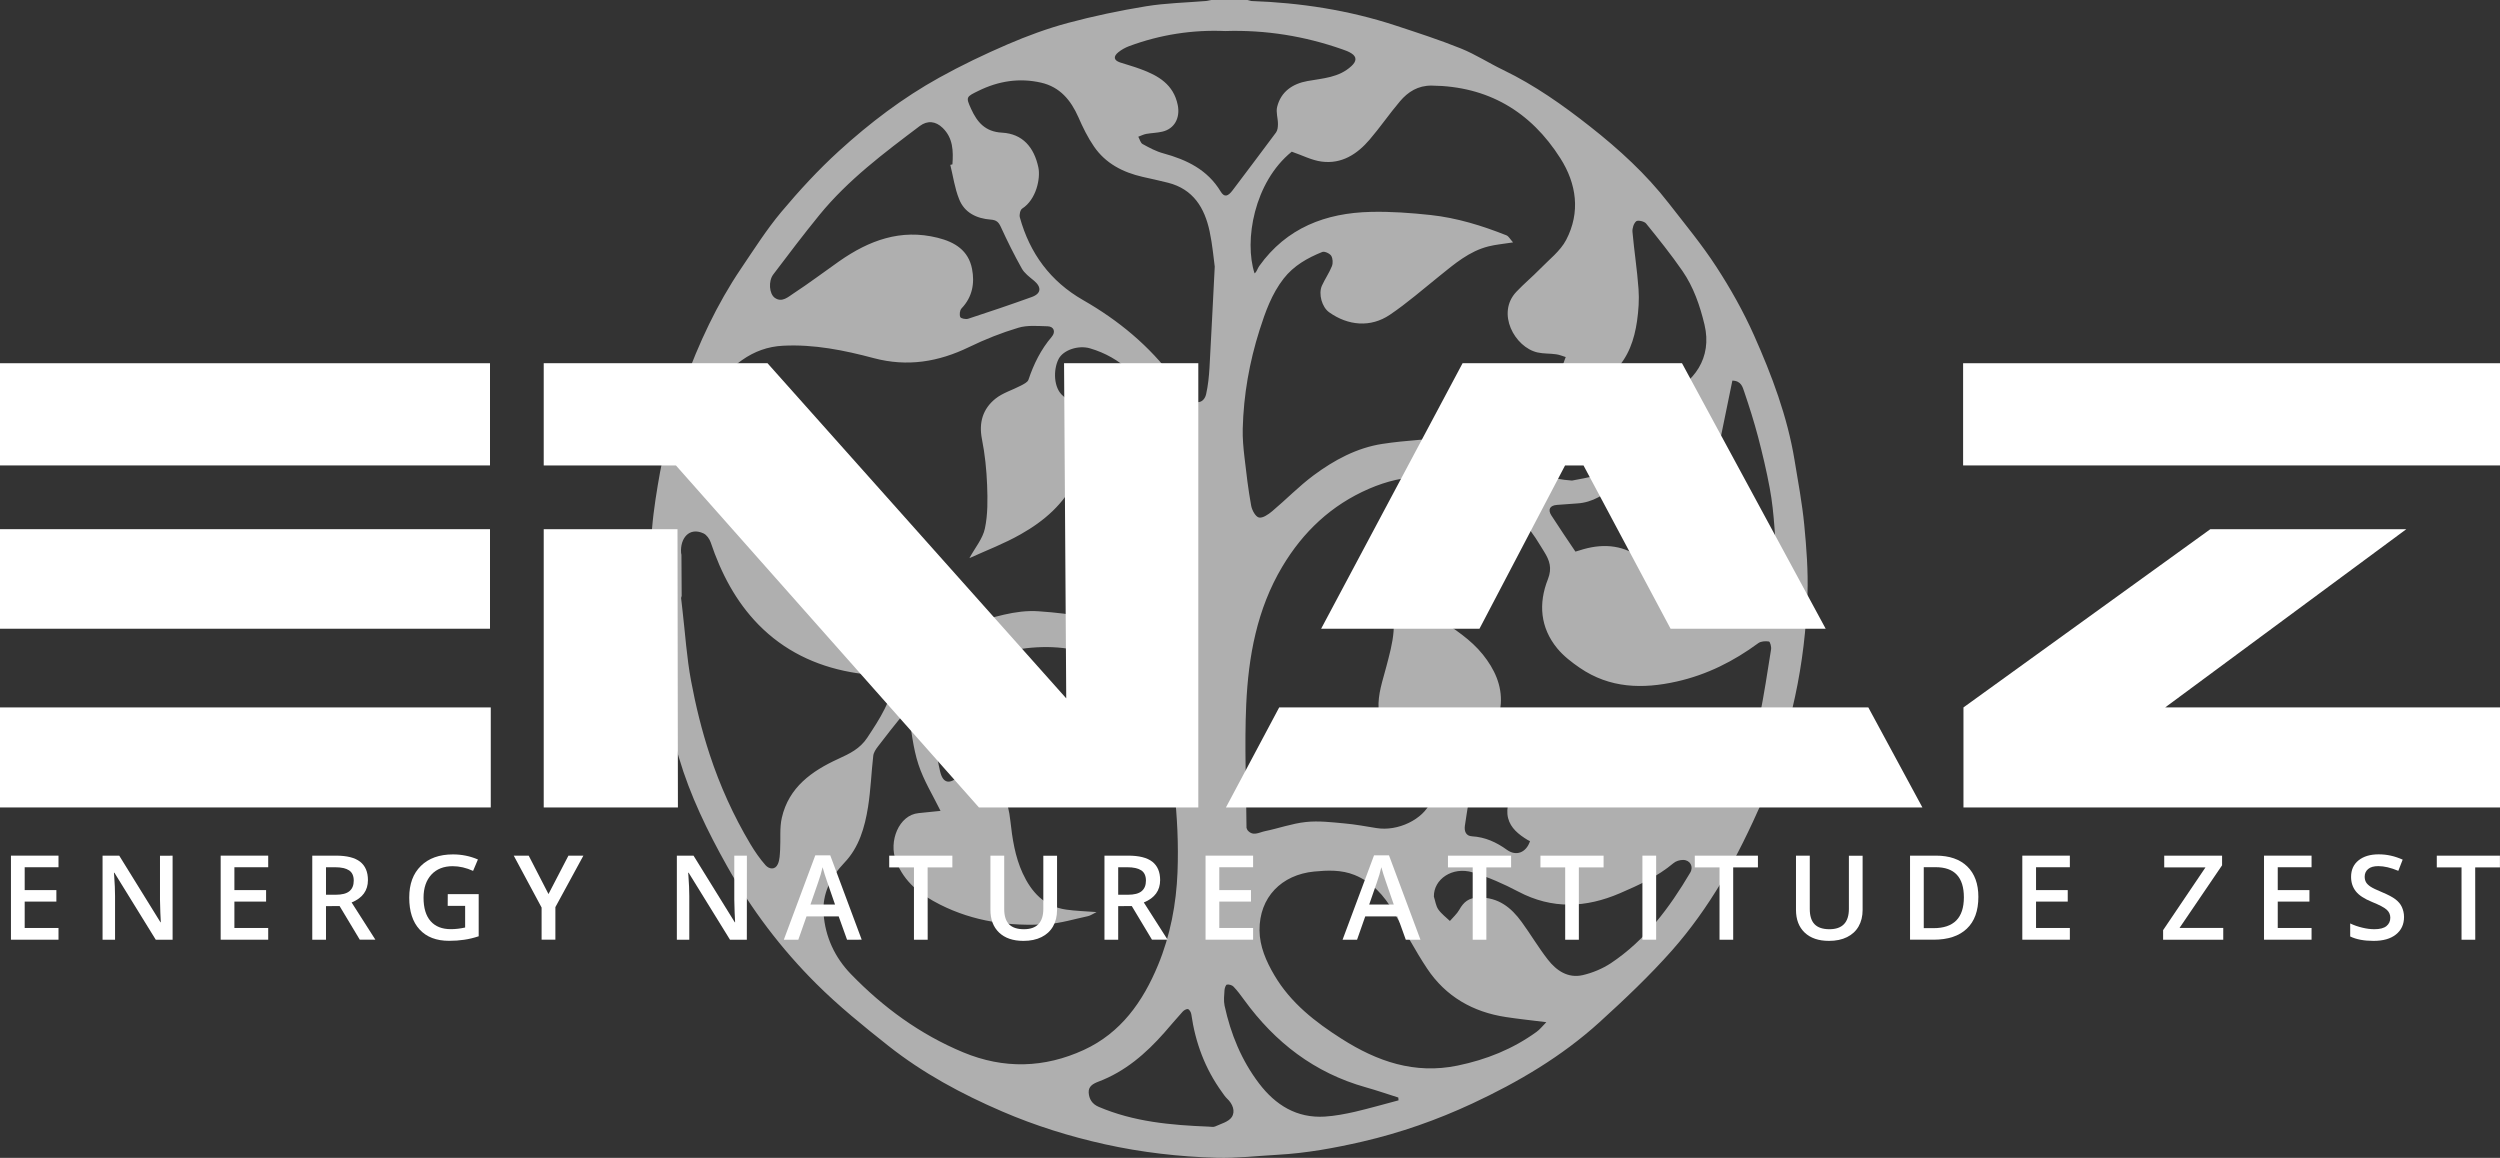<?xml version="1.0" encoding="utf-8"?>
<!-- Generator: Adobe Illustrator 27.7.0, SVG Export Plug-In . SVG Version: 6.00 Build 0)  -->
<svg version="1.1" id="Layer_1" xmlns="http://www.w3.org/2000/svg" xmlns:xlink="http://www.w3.org/1999/xlink" x="0px" y="0px"
	 viewBox="0 0 4243.9 1965.6" style="enable-background:new 0 0 4243.9 1965.6;" xml:space="preserve">
<rect x="0" y="0" width="4243.9" height="1965.6" fill="#333333" stroke="none"/>
<style type="text/css">
	.st0{fill:#AFAFAF;}
	.st1{fill:#696868;}
	.st2{fill:#FFFFFF;}
	.st3{fill-rule:evenodd;clip-rule:evenodd;fill:#FFFFFF;}
</style>
<path class="st0" d="M2123.8,1.7c83.7,2.9,165.8,15.5,245.5,41.7c37.1,12.2,74.4,24.3,110.7,38.9c24.8,10,47.6,24.9,71.8,36.5
	c53.4,25.8,101.5,59.8,147.7,96.2c48.8,38.4,94.8,80.4,133.1,129.8c27.6,35.6,56.6,70.5,81.1,108.3c24,36.9,45.8,75.7,63.7,115.8
	c30.4,68.2,56.8,138.2,69,212.5c6,36.3,12.8,72.7,16.4,109.3c3.8,39.2,6.8,78.9,5.5,118.2c-2,58.5-8.7,116.6-21.2,174.2
	c-13.2,60.9-30.3,120.5-55.6,177.2c-20.9,47-43.2,93.7-69.6,137.7c-24.3,40.6-52.1,79.8-83.4,115.2
	c-38.3,43.3-80.6,83.3-123.4,122.2c-64,58.1-137.9,101.6-216,138c-59.9,27.9-122,49.7-186.5,64.6c-47.3,10.9-95,19.6-143.6,22.3
	c-34.7,1.9-69.5,6.1-104.1,5.1c-63.6-1.8-126.8-9.1-189.2-22.9c-59.9-13.3-118.2-31.5-174.4-55.7c-68.8-29.6-134.8-65.1-193.7-111.8
	c-42.2-33.4-84.3-67.5-122.3-105.4c-59.5-59.3-110-126.1-151.3-199.7c-33-58.9-62.5-119.4-81.6-184.2c-13.8-46.8-25.4-94.3-35.5-142
	c-5.6-26.5-7.6-54-8.8-81.2c-2-47.1-3.8-94.3-2.5-141.4c0.9-32.6,5.7-65.2,11-97.4c9.7-58.6,24.2-116.2,44.6-172.1
	c25-68.8,55.7-135,96.8-195.8c22-32.5,43.2-66,68.3-96c30.4-36.2,62.7-71.4,97.6-103.2c52.2-47.6,108.7-90.6,170.7-124.9
	c37.5-20.8,76.4-39.4,115.8-56.4c33.2-14.3,67.4-26.9,102.3-36.3c43.6-11.7,87.9-21,132.5-28.3c33.6-5.5,68.1-6.2,102.1-9
	c3-0.6,6-1.2,8.9-1.7c20.5,0,41,0,61.5,0C2119.7,0.6,2121.8,1.2,2123.8,1.7L2123.8,1.7z M1156.2,1015.1c0.8,6.8,1.6,13.6,2.3,20.4
	c4.7,40.1,7.2,80.6,14.6,120.2c7.9,42.2,18.2,84.3,31.6,125c17.4,53,40.4,104,69.1,152.1c7.6,12.7,16,25,25.8,36
	c6,6.7,16.2,8.5,20.9-2.1c3.2-7.2,3.3-16.1,3.8-24.3c1.1-18.1-1.1-36.8,2.9-54.2c11.8-51.8,51.1-79.5,95.9-100
	c19.1-8.8,36.5-16.9,49-35.7c21.4-32.4,42.5-64.2,45.7-103.1c-24.8-2.7-49.7-4-74.1-8.5c-59.9-10.9-113.1-36.7-156-80.4
	c-38.7-39.5-63.7-87.6-81.3-139.9c-2-5.8-6.8-12.6-12.1-15.1c-24.6-11.4-40,8.7-38.1,33.1c0.2,1.1,0.4,2.2,0.6,3.3
	c0.1,23.2,0.3,46.5,0.4,69.7C1156.8,1012.9,1156.5,1014,1156.2,1015.1L1156.2,1015.1z M2117.6,1409.1c9.1,11.3,19.8,3.9,29.5,1.9
	c23.4-4.8,46.3-13.1,69.8-15.6c21.5-2.3,43.6,0.4,65.4,2.4c18.2,1.6,36.2,5,54.3,7.9c36.5,6,79.2-14.8,91.8-44.1
	c8.8-20.6,10.1-41.9,10.5-63.8c0.2-12.8-6.8-13.3-16.1-12.1c-5.4,0.7-11.2,2.6-16.2,1.5c-43-9.7-64.4-50-66.4-84.1
	c-1.4-25,7-47.7,13.1-71.2c10.4-40,22.6-79.9-0.2-120.7c-4.6-8.2-6.1-22.4,5.8-31.3c7,8.5,12.2,17.7,19.9,23.8
	c20.5,16.2,41.7,31.6,63.4,46.2c27,18.2,54.4,35.5,75.1,61.3c19.7,24.6,32.5,52.2,30.4,83.5c-1.9,28.8-14,55.5-33,77.2
	c-13.1,15-17.3,30.2-17.8,49.8c-0.7,26.8-6.5,53.4-10.2,80.1c-1.3,9.7,2,17.3,12.1,17.9c22.5,1.3,41.5,10.1,59.4,23
	c15.7,11.3,32.6,4.7,39.1-14.8c-1.5-0.8-3.2-1.4-4.7-2.4c-14.5-8.9-28.2-19.7-32.5-36.6c-9-35.8,28-79.7,65.2-82
	c36.9-2.3,69.9,10.4,102.9,22.8c41.1,15.5,82.5,28.8,126.9,25.2c35.8-2.9,68.1-14.4,91.4-44.7c21.4-27.8,33.9-59.2,40.5-93
	c7.5-38.1,13.5-76.5,19.5-114.9c0.7-4.4-1.7-13.1-3.7-13.3c-5.8-0.9-13.5-0.5-18,2.8c-41.9,30.8-87.2,53.6-138.3,65.1
	c-58.1,13.1-113.8,11.6-164.6-23.1c-13.9-9.5-27.8-20.2-38.4-33.1c-29-35.3-32.1-76.4-15.9-117.3c7.6-19.1,2.7-32.3-6.4-46.9
	c-1.9-3.1-3.9-6.2-5.8-9.4c-44.7-75.3-110-116-198.2-117.5c-32.5-0.5-63.6,7.3-93.4,20.2c-63.9,27.7-111.8,73-147.2,132.4
	c-42.9,72.1-57.4,152.2-61.1,233.9c-3.1,69.7,0.1,139.6,0.5,209.4C2116.7,1406.8,2117.2,1408,2117.6,1409.1L2117.6,1409.1z
	 M1541.5,1208.3c-3.4,1.9-6.9,2.7-8.7,5c-14.4,17.8-28.7,35.8-42.6,54.1c-3.5,4.6-7.2,10.1-7.8,15.6c-3.3,28.8-4.3,57.9-8.8,86.5
	c-5.5,34.7-15.2,68.9-40.2,95c-23.7,24.8-37.8,53-35.3,87c2.9,39.1,19.1,73.9,46.3,102c54.8,56.6,117.4,102.4,190.7,132.9
	c69.1,28.7,137.8,26.7,204.8-4.1c62.7-28.8,100.2-81.8,125.9-143.9c20.9-50.5,31-103.9,33.1-157.9c1.8-46.8-0.4-94.1-5.7-140.6
	c-4.1-36-15.2-71.2-23.9-106.6c-14.2-57.3-51.8-94-104.6-117.1c-45.3-19.8-92.6-21.1-140.1-13.4c-31.1,5.1-60.5,18-84.9,38
	c-57.3,47-57.9,108.2-43.9,168.4c4.9,21.2,16.5,22.8,32.8,7.7c11.8-11,26.9-13.8,40.9-5.8c31.6,17.9,42,49.2,45.6,82
	c3.4,30.8,8,61.1,20.9,89.2c14.7,31.8,36.8,56.5,73.9,61.8c15.8,2.3,31.9,2.7,51.6,4.2c-6.7,3.2-10.4,6-14.5,6.9
	c-23.1,4.9-46.2,12.1-69.6,13.6c-63,4.1-124.3-4.3-181.6-33.2c-32.9-16.6-60.6-37.7-74.8-74.1c-12.8-32.8,4.6-78.1,38.5-81.2
	c11.4-1.1,22.8-2.3,37.1-3.8c-13-26.5-28.6-51.5-37.5-78.8C1549.8,1269.6,1547.3,1239.5,1541.5,1208.3L1541.5,1208.3z M1645.6,947.5
	c9.8-18,22.7-33.1,26.3-50.3c5.1-23.8,4.7-49.1,3.8-73.7c-1-26.1-3.7-52.5-8.8-78.1c-5.5-28.1,1.5-51.3,22.8-68.5
	c12.4-10,29.1-14.8,43.5-22.4c4.8-2.5,11.3-5.7,12.7-9.9c8.9-26.7,21.1-51.3,39.5-72.9c7.1-8.3,3.7-17.5-6.9-17.8
	c-16.7-0.4-34.4-2.2-49.9,2.5c-28.5,8.5-56.6,19.7-83.4,32.7c-52.1,25.3-104.9,34-161.8,18.9c-50.3-13.4-101.3-23.8-154.2-21.1
	c-25.9,1.3-48.6,9.7-69.3,24.2c-33.7,23.6-51.4,56.8-59.6,96.8c-10.7,52,9.5,99.1,49.7,127.1c37.8,26.3,80.6,35.4,125.6,36.3
	c51.7,1.1,96.8,17.2,132.9,55.6c30.5,32.5,26,89-9.3,111.4c-9.6,6.1-20.5,10.3-30.2,16.3c-3.8,2.3-8.8,7.3-8.5,10.7
	c0.4,3.9,5.3,9.5,9.4,10.7c13.5,4,27.3,8.1,41.2,8.9c47.3,2.7,91.2-14.3,135.9-26.1c38.3-10,76-24,116.3-21.1
	c28.3,2,56.8,4.9,84.3,11.3c54.1,12.6,102,38.2,143.3,75.8c4.3,4,11.9,8.3,16.5,7c4.1-1.2,8.3-9.6,8.7-15.1
	c2.6-34.2,5-68.5,5.7-102.8c0.5-24.6-1.1-49.3-2.7-73.9c-2.3-35.6-4.4-71.2-8.5-106.7c-5.9-51.1-18.3-100.7-45.3-145.1
	c-27.3-44.9-62.5-81.6-115.1-96.9c-19.6-5.7-45.2,2.8-53.1,18c-9.5,18.5-8.6,49.3,7.2,62.5c42.2,35.2,43.3,96.9,22.2,141.3
	c-20.2,42.3-54.1,71.5-93.7,93.8C1705,922.8,1674.5,934.3,1645.6,947.5L1645.6,947.5z M2192.8,257.5
	c-64.1,51.8-81.1,151.4-63.1,206.6c3.9-2.8,4.9-8.2,7.8-12.3c46.5-65.1,112.9-90.4,189.7-92.1c33.7-0.8,67.7,1.7,101.3,5.3
	c44.5,4.8,87.2,18,128.8,34.5c3.7,1.5,6.1,6.3,11.2,12c-16.5,2.6-29.2,3.6-41.5,6.7c-32.9,8.2-57.9,29.8-83.5,50.4
	c-27.8,22.3-54.7,45.9-84.2,65.8c-32.7,22-70.8,18.6-103-4.3c-12.3-8.7-18.5-31.2-12.3-45.1c5.1-11.3,12.4-21.7,17-33.2
	c2-5.1,1.6-13.1-1.2-17.6c-2.6-4-11.3-8-15.1-6.5c-25.1,10.1-48.5,23.2-65.7,45.3c-20.2,26-31,56.4-40.8,87.2
	c-17.3,54.5-27.2,110.5-28.6,167.7c-0.4,16.2,1.1,32.5,3,48.6c3.1,27.3,6.4,54.7,11.3,81.8c1.4,7.7,7.3,18.8,13.2,20.2
	c6.3,1.5,15.9-5.2,22.3-10.5c23.8-20,45.6-42.6,70.5-61.1c34.9-25.9,73.5-46.8,116.9-53.4c41-6.2,82.7-8,124.1-11.6
	c20.4-1.8,40.9-4.5,57.1-17.6c20.9-17,21.8-41.5,19.6-65.5c14.3-1.4,28.9-1.5,42.9-4.4c22.3-4.6,42.9-14,59.1-30.3
	c4.4-4.4,5.6-11.9,8.3-18c-5.4-1.6-10.8-4-16.4-4.7c-10.4-1.5-21.3-0.8-31.5-3.1c-38.6-8.7-70.5-66.7-35.8-103.1
	c12.7-13.4,27-25.3,39.9-38.5c15.5-16,34.5-30.4,44.5-49.4c24.6-47,17.7-95.4-9.8-138.6c-50.4-79.4-122.9-122.4-218.6-123.4
	c-23-0.2-40,10.5-53.7,26.7c-17.9,21.1-33.6,44.1-51.6,65.1c-21.1,24.7-47.5,41.7-81.4,37.2C2226.7,272.1,2210.9,263.7,2192.8,257.5
	L2192.8,257.5z M2062.1,452.6c-1.9-13.5-3.8-37-8.7-59.9c-8.5-39.8-27.7-71.6-70.6-82.5c-14.2-3.6-28.6-6.7-42.9-9.9
	c-33.6-7.7-63-22.7-82.8-51.6c-10.6-15.4-19-32.6-26.5-49.8c-12.8-29-31.4-51.3-63.3-58.6c-36.9-8.4-72.4-2.8-106.3,13.9
	c-20.8,10.2-21.8,10.3-12.4,30.8c10.1,22.1,23.6,38.7,52.4,40.2c35.2,1.9,54.5,25.1,61.7,59c3.9,18.5-3.5,54.6-27.5,69.9
	c-3.3,2.1-5.2,10.6-3.9,15.1c16.9,60.9,51.7,108.3,107.1,140.1c60.3,34.5,113,77.9,154.6,134.1c8.8,11.9,18,23.9,28.7,34
	c10.3,9.7,22.6,5.6,25.8-8.4c3.3-14.6,4.8-29.8,5.7-44.8C2056.2,570.3,2058.8,516.4,2062.1,452.6L2062.1,452.6z M2625,1735.2
	c-25.7-3.2-47.2-5.4-68.6-8.7c-56.1-8.5-102.1-34.8-133.7-82.2c-20.8-31.2-38.1-64.7-57.3-97.1c-15.9-26.9-35.8-49.6-65.8-61.8
	c-22.4-9.1-46.1-8.1-68.8-5.9c-55.1,5.4-93.1,43.5-92.7,99.8c0.2,27.2,11.3,52.6,25.2,76.2c27.8,47.2,69.6,79.6,114.6,108.2
	c60,38.1,123.3,60.3,196.5,45.2c48.9-10.1,93.5-28,133.8-57.1C2613.9,1747.8,2618.3,1741.9,2625,1735.2L2625,1735.2z M2674.4,936.4
	c5.2-1.5,9.5-2.9,13.9-4.2c36.3-10.2,70.6-6.3,100.4,17.9c18.4,14.9,35.4,31.5,52.7,47.7c19.3,18.2,38.1,36.6,62.5,48.3
	c33.1,15.9,82.7,8.8,98.4-25.8c6.9-15.2,11.4-32.6,12.4-49.3c1.4-25-0.6-50.2-2.4-75.3c-1.7-22.5-3.9-45.1-8.1-67.3
	c-5.4-29.2-12.3-58.2-19.8-86.9c-6.8-25.7-14.8-51.1-23.4-76.3c-2.7-7.9-5-18.7-20.2-19.1c-6.9,33.6-13.7,67.4-20.7,101.1
	c-7.2,34.8-14.6,69.5-37.1,98.8c-18.4,24-43.1,33-71.2,27.4c-22.9-4.5-37.4-21.8-45.2-44c-5.1-14.6-10.2-15.8-22.9-5.8
	c-19.7,15.5-40.1,29.5-66.3,31c-11.5,0.7-23,1.6-34.4,2.5c-11.9,0.9-15.9,7.9-9.5,17.8C2646.8,895.7,2660.7,915.9,2674.4,936.4
	L2674.4,936.4z M2079.7,52.7c-55.2-2.4-109.8,6-162.6,25.5c-6.7,2.5-13.3,6.1-18.8,10.6c-8.3,6.8-8.2,13.4,3.1,17.2
	c11.6,3.8,23.4,7,34.9,11.3c29.9,11,55.9,25.9,63,61.1c4.3,21.6-5.3,40.2-26.2,45.1c-8.9,2.1-18.2,2.2-27.3,3.8
	c-4.6,0.9-9,3.1-13.5,4.8c2.4,4.2,3.7,10.4,7.3,12.4c11.2,6.2,22.9,12.5,35.2,15.8c39.8,10.9,75,27.7,97.4,64.9
	c6.2,10.2,12.3,8.5,20.5-2.5c24.4-32.7,49.3-65,73.5-97.9c2.7-3.7,3.2-9.6,3.2-14.5c0-9.6-3.6-19.8-1.4-28.7
	c6.4-26.2,26.5-39.5,51.4-44c26.4-4.8,53.4-5.7,74.7-25.4c8.7-8,9.7-15.6-0.2-21.8c-4.6-2.9-10-4.9-15.3-6.7
	C2214.6,61.3,2148.7,50.5,2079.7,52.7L2079.7,52.7z M1613.2,279.9c1.2-0.3,2.4-0.6,3.6-0.9c1.6-22.6,1.2-44.6-16.6-61.9
	c-11.8-11.5-25.7-13-38.8-3.2c-60.7,45.8-121.7,91.4-170.2,150.8c-27,33.1-52.8,67.2-78.6,101.3c-8.4,11.1-7,32.9,2.8,39.7
	c12.1,8.4,22.6-1.7,31.5-7.5c26.6-17.4,51.9-36.6,78-54.9c50.3-35.1,104-55.3,166.7-39.7c29.4,7.3,52.4,21.5,58.5,52.9
	c4.7,24.4,0.6,47.7-17.8,67c-3,3.1-3.9,10.7-2.2,14.7c1,2.5,9.4,4.2,13.4,2.9c36.2-11.8,72.2-24,108-36.9c16.3-5.9,17-16.9,3.3-28.1
	c-7.4-6.1-15.8-12.3-20.3-20.4c-12.9-23-24.6-46.6-35.6-70.6c-3.8-8.2-7.5-11.6-17.1-12.3c-23.8-1.8-44.7-11.6-53.7-34.9
	C1620.7,319.5,1618,299.3,1613.2,279.9L1613.2,279.9z M2668.5,815.8c11.4-2.4,27.8-4.6,43.4-9.5c23.2-7.2,29.5-21.7,18.4-43.3
	c-15.6-30.4-4.4-53.5,23.3-65.4c23.7-10.2,49.4-16,73.2-26.2c49.3-21.1,80.1-63.8,66.7-120.2c-7.8-32.6-18.6-63.9-37.5-91.3
	c-19.2-27.8-40.4-54.2-61.7-80.5c-3-3.7-13.9-6.1-16.7-3.8c-4.3,3.6-6.9,12-6.4,18c2.9,32.4,8,64.7,10.3,97.1
	c1.3,17.9,0,36.3-2.5,54.1c-4.6,31.8-14.6,61.7-38.4,85.2c-34.8,34.3-76.9,55-123.8,67c-3.4,0.9-7.3,2-9.5,4.4
	c-17.6,19-34.8,38.3-52,57.6c-7.1,8-5.9,15.7,3,21.2c6.3,3.9,13.3,6.7,20.1,9.8C2605.4,802.7,2633.1,813.4,2668.5,815.8
	L2668.5,815.8z M2434.1,1522.1c2.4,7.3,3.3,15.6,7.5,21.7c5.2,7.5,13,13.2,19.7,19.6c5.4-6.3,11.9-11.9,15.9-19
	c7.4-13.2,16.1-20.5,32.8-20.8c33.4-0.6,55.2,16.8,73.2,41.6c15.2,20.9,28.4,43.3,44.3,63.7c14.5,18.7,34.1,32.1,59,26.5
	c16.7-3.8,33.7-10.9,48-20.3c58.6-39,99.5-94.1,134.8-153.8c6-10.2-0.2-21.3-12-21.5c-5.5-0.1-12.3,1.9-16.4,5.4
	c-27.1,22.8-58.8,37.3-90.9,51.1c-57.9,24.9-115,27.6-172.5-2.7c-24.8-13.1-50.9-24.6-77.6-32.7
	C2465.3,1470.5,2433.5,1492.7,2434.1,1522.1L2434.1,1522.1z M2051.5,1912.5c3.8,0,8.1,1.2,11.1-0.2c10-4.6,23-7.9,28.4-16
	c6.4-9.7,1.7-22.4-8-31.4c-3.3-3.1-5.8-7.1-8.5-10.8c-28.8-39.7-45.3-84.1-52.2-132.4c-0.5-3.2-3-7.8-5.5-8.6
	c-2.5-0.8-7,1.8-9.2,4.3c-10.6,11.6-20.7,23.8-31.1,35.6c-31.4,35.6-66.7,66.1-111.7,83.1c-9.8,3.7-17.3,8.3-16.7,18.7
	c0.7,10.6,5.5,19.2,16.9,24.1C1924.7,1904.4,1987.8,1910,2051.5,1912.5L2051.5,1912.5z M2374.1,1867.9c-0.1-1.6-0.3-3.2-0.4-4.8
	c-18.5-5.8-36.8-12.2-55.4-17.4c-86.8-24.4-153.8-76.1-206.2-148.2c-5.7-7.9-11.5-15.7-18.2-22.7c-2.4-2.5-7.6-4-11.1-3.4
	c-1.9,0.3-3.9,5.9-4.1,9.2c-0.6,8.9-1.7,18.1,0.1,26.6c10.4,48,28.7,92.8,58.6,132.1c27.9,36.6,63.8,59.1,111.5,56.2
	c17.2-1.1,34.5-4.4,51.3-8.2C2325.1,1881.4,2349.6,1874.4,2374.1,1867.9L2374.1,1867.9z"/>
<path class="st1" d="M2056.2,0c-3,0.6-5.9,1.2-8.9,1.7C2050.3,1.2,2053.2,0.6,2056.2,0z"/>
<path class="st1" d="M2123.8,1.7c-2-0.6-4.1-1.2-6.1-1.7C2119.7,0.6,2121.8,1.2,2123.8,1.7z"/>
<path class="st2" d="M1156.1,938.8c0.2,1.1,0.4,2.2,0.6,3.3C1156.5,941,1156.3,939.8,1156.1,938.8z"/>
<path class="st2" d="M1157.1,1011.8c-0.3,1.1-0.6,2.2-0.9,3.3C1156.5,1014,1156.8,1012.9,1157.1,1011.8z"/>
<path class="st2" d="M2116.3,1405.7c0.4,1.2,0.9,2.3,1.3,3.4C2117.2,1408,2116.7,1406.8,2116.3,1405.7z"/>
<polygon class="st3" points="923,1370.7 1150.8,1370.7 1150.1,898.3 923,898.3 "/>
<polygon class="st3" points="1810,1185.5 1302.9,616.6 923,616.6 923,790.1 1147.4,790.1 1661.8,1370.7 2034.2,1370.7 2034.2,616.6 
	1806.3,616.6 "/>
<path class="st3" d="M2511.5,1067.3c38.4-73.2,114-217.4,145.3-277.2h31.3c31.9,59.8,108.8,203.9,147.8,277.2h263.3l-243.9-450.7
	h-372.5l-240.1,450.7H2511.5L2511.5,1067.3z"/>
<polygon class="st3" points="3171.6,1200.9 2171.5,1200.9 2081.1,1370.7 2174.3,1370.7 2355,1370.7 2993.8,1370.7 3168.7,1370.7 
	3263.4,1370.7 "/>
<polygon class="st3" points="0,1200.9 0,1370.7 833.1,1370.7 833.1,1200.9 229.5,1200.9 "/>
<polygon class="st3" points="229.5,790.1 831.8,790.1 831.8,616.6 0,616.6 0,790.1 "/>
<polygon class="st3" points="0,898.3 0,1067.3 229.5,1067.3 831.8,1067.3 831.8,898.3 229.5,898.3 "/>
<polygon class="st3" points="4084.9,898.3 3752.2,898.3 3333.1,1200.9 3333.1,1370.7 4243.9,1370.7 4243.9,1200.9 3675.5,1200.9 "/>
<polygon class="st3" points="3332.5,616.6 3332.5,790.1 4243.9,790.1 4243.9,616.6 "/>
<path class="st2" d="M99.3,1595.2H18.6v-142.7h80.7v19.7H41.9v38.8h53.8v19.5H41.9v44.8h57.4L99.3,1595.2L99.3,1595.2z"/>
<path class="st2" d="M293,1595.2h-28.6l-70.2-113.7h-0.8l0.5,6.3c0.9,12.1,1.4,23.2,1.4,33.2v74.2h-21.2v-142.7h28.3l70,113.1h0.6
	c-0.1-1.5-0.4-6.9-0.8-16.3c-0.4-9.4-0.6-16.7-0.6-22v-74.7H293L293,1595.2L293,1595.2z"/>
<path class="st2" d="M455.3,1595.2h-80.7v-142.7h80.7v19.7h-57.4v38.8h53.8v19.5h-53.8v44.8h57.4L455.3,1595.2L455.3,1595.2z"/>
<path class="st2" d="M553.4,1538.2v57h-23.3v-142.7h40.3c18.4,0,32,3.4,40.9,10.3c8.8,6.9,13.3,17.3,13.3,31.2
	c0,17.8-9.2,30.4-27.7,38l40.3,63.1h-26.5l-34.2-57L553.4,1538.2L553.4,1538.2z M553.4,1518.9h16.2c10.9,0,18.7-2,23.6-6.1
	s7.3-10,7.3-17.9s-2.6-13.9-7.9-17.4s-13.2-5.3-23.8-5.3h-15.4V1518.9z"/>
<path class="st2" d="M760.1,1517.8h52.5v71.6c-8.6,2.8-16.8,4.8-24.7,5.9c-7.9,1.2-16.4,1.8-25.6,1.8c-21.6,0-38.2-6.4-50-19.2
	s-17.6-30.8-17.6-54.1s6.6-40.9,19.8-53.9c13.2-13,31.4-19.5,54.5-19.5c14.9,0,29,2.9,42.3,8.6l-8.2,19.4c-11.6-5.3-23.2-8-34.7-8
	c-15.2,0-27.3,4.8-36.1,14.3c-8.8,9.6-13.3,22.6-13.3,39.2c0,17.4,4,30.7,12,39.8c8,9.1,19.4,13.6,34.4,13.6
	c7.5,0,15.6-0.9,24.2-2.8v-36.8h-29.6L760.1,1517.8L760.1,1517.8z"/>
<path class="st2" d="M931.1,1517.7l33.8-65.1h25.4l-47.5,87.3v55.3h-23.4v-54.6l-47.3-88.1h25.4L931.1,1517.7L931.1,1517.7z"/>
<path class="st2" d="M1267.8,1595.2h-28.6l-70.2-113.7h-0.8l0.5,6.3c0.9,12.1,1.4,23.2,1.4,33.2v74.2H1149v-142.7h28.3l70,113.1h0.6
	c-0.1-1.5-0.4-6.9-0.8-16.3s-0.6-16.7-0.6-22v-74.7h21.4L1267.8,1595.2L1267.8,1595.2z"/>
<path class="st2" d="M1437.9,1595.2l-14.2-39.6h-54.6l-13.9,39.6h-24.6L1384,1452h25.4l53.4,143.2H1437.9L1437.9,1595.2z
	 M1417.5,1535.5l-13.4-38.8c-1-2.6-2.3-6.7-4.1-12.3c-1.7-5.6-2.9-9.7-3.6-12.3c-1.8,8-4.3,16.8-7.7,26.2l-12.9,37.2L1417.5,1535.5
	L1417.5,1535.5z"/>
<path class="st2" d="M1574.8,1595.2h-23.3v-122.7h-42v-20h107.2v20h-42L1574.8,1595.2L1574.8,1595.2z"/>
<path class="st2" d="M1794.4,1452.6v92.3c0,10.5-2.3,19.8-6.8,27.7s-11.1,14-19.6,18.2c-8.6,4.3-18.8,6.4-30.7,6.4
	c-17.7,0-31.4-4.7-41.3-14.1c-9.8-9.4-14.7-22.2-14.7-38.6v-91.9h23.4v90.3c0,11.8,2.7,20.5,8.2,26.1c5.5,5.6,13.9,8.4,25.2,8.4
	c22,0,33-11.6,33-34.6v-90.1H1794.4z"/>
<path class="st2" d="M1898.2,1538.2v57h-23.3v-142.7h40.3c18.4,0,32,3.4,40.9,10.3c8.8,6.9,13.3,17.3,13.3,31.2
	c0,17.8-9.2,30.4-27.7,38l40.3,63.1h-26.5l-34.2-57L1898.2,1538.2L1898.2,1538.2z M1898.2,1518.9h16.2c10.9,0,18.7-2,23.6-6.1
	s7.3-10,7.3-17.9s-2.6-13.9-7.9-17.4s-13.2-5.3-23.8-5.3h-15.4L1898.2,1518.9L1898.2,1518.9z"/>
<path class="st2" d="M2127.2,1595.2h-80.7v-142.7h80.7v19.7h-57.4v38.8h53.8v19.5h-53.8v44.8h57.4V1595.2z"/>
<path class="st2" d="M2386.4,1595.2l-14.2-39.6h-54.6l-13.9,39.6h-24.6l53.4-143.2h25.4l53.4,143.2H2386.4z M2366,1535.5l-13.4-38.8
	c-1-2.6-2.3-6.7-4.1-12.3c-1.7-5.6-2.9-9.7-3.6-12.3c-1.8,8-4.3,16.8-7.7,26.2l-12.9,37.2L2366,1535.5L2366,1535.5z"/>
<path class="st2" d="M2523.3,1595.2h-23.3v-122.7h-42v-20h107.2v20h-42V1595.2z"/>
<path class="st2" d="M2680.3,1595.2H2657v-122.7h-42v-20h107.2v20h-42V1595.2z"/>
<path class="st2" d="M2788.1,1595.2v-142.7h23.3v142.7H2788.1z"/>
<path class="st2" d="M2942.3,1595.2H2919v-122.7h-42v-20h107.2v20h-42V1595.2z"/>
<path class="st2" d="M3161.9,1452.6v92.3c0,10.5-2.3,19.8-6.8,27.7s-11.1,14-19.6,18.2c-8.6,4.3-18.8,6.4-30.7,6.4
	c-17.7,0-31.4-4.7-41.3-14.1c-9.8-9.4-14.7-22.2-14.7-38.6v-91.9h23.4v90.3c0,11.8,2.7,20.5,8.2,26.1c5.5,5.6,13.9,8.4,25.2,8.4
	c22,0,33-11.6,33-34.6v-90.1H3161.9L3161.9,1452.6z"/>
<path class="st2" d="M3358.4,1522.5c0,23.6-6.5,41.6-19.6,54c-13.1,12.5-31.9,18.7-56.5,18.7h-39.9v-142.7h44.1
	c22.7,0,40.4,6.1,53,18.3C3352.1,1483.1,3358.4,1500.3,3358.4,1522.5L3358.4,1522.5z M3333.8,1523.3c0-34.2-16-51.2-47.9-51.2h-20.2
	v103.5h16.6C3316.6,1575.6,3333.8,1558.2,3333.8,1523.3L3333.8,1523.3z"/>
<path class="st2" d="M3513.7,1595.2H3433v-142.7h80.7v19.7h-57.4v38.8h53.8v19.5h-53.8v44.8h57.4V1595.2z"/>
<path class="st2" d="M3774.1,1595.2H3672V1579l71.9-106.5h-70v-20h98.2v16.4l-72.2,106.3h74.2L3774.1,1595.2L3774.1,1595.2z"/>
<path class="st2" d="M3924,1595.2h-80.7v-142.7h80.7v19.7h-57.4v38.8h53.8v19.5h-53.8v44.8h57.4V1595.2z"/>
<path class="st2" d="M4081,1556.5c0,12.7-4.6,22.6-13.8,29.9s-21.8,10.8-38,10.8s-29.3-2.5-39.6-7.5v-22.1
	c6.5,3.1,13.4,5.5,20.7,7.2c7.3,1.8,14.1,2.6,20.4,2.6c9.2,0,16.1-1.8,20.4-5.3s6.6-8.2,6.6-14.2c0-5.3-2-9.9-6.1-13.6
	c-4-3.7-12.4-8.1-25-13.2c-13-5.3-22.2-11.3-27.5-18.1s-8-14.9-8-24.4c0-11.9,4.2-21.3,12.7-28.1c8.5-6.8,19.8-10.2,34.1-10.2
	s27.3,3,40.8,9l-7.4,19c-12.7-5.3-24-8-34-8c-7.6,0-13.3,1.6-17.2,4.9s-5.9,7.6-5.9,13c0,3.7,0.8,6.9,2.3,9.5s4.1,5.1,7.7,7.5
	s10,5.4,19.3,9.3c10.5,4.4,18.1,8.4,23,12.2c4.9,3.8,8.5,8,10.7,12.8S4081,1550,4081,1556.5L4081,1556.5z"/>
<path class="st2" d="M4201.9,1595.2h-23.3v-122.7h-42v-20h107.2v20h-42L4201.9,1595.2L4201.9,1595.2z"/>
</svg>
